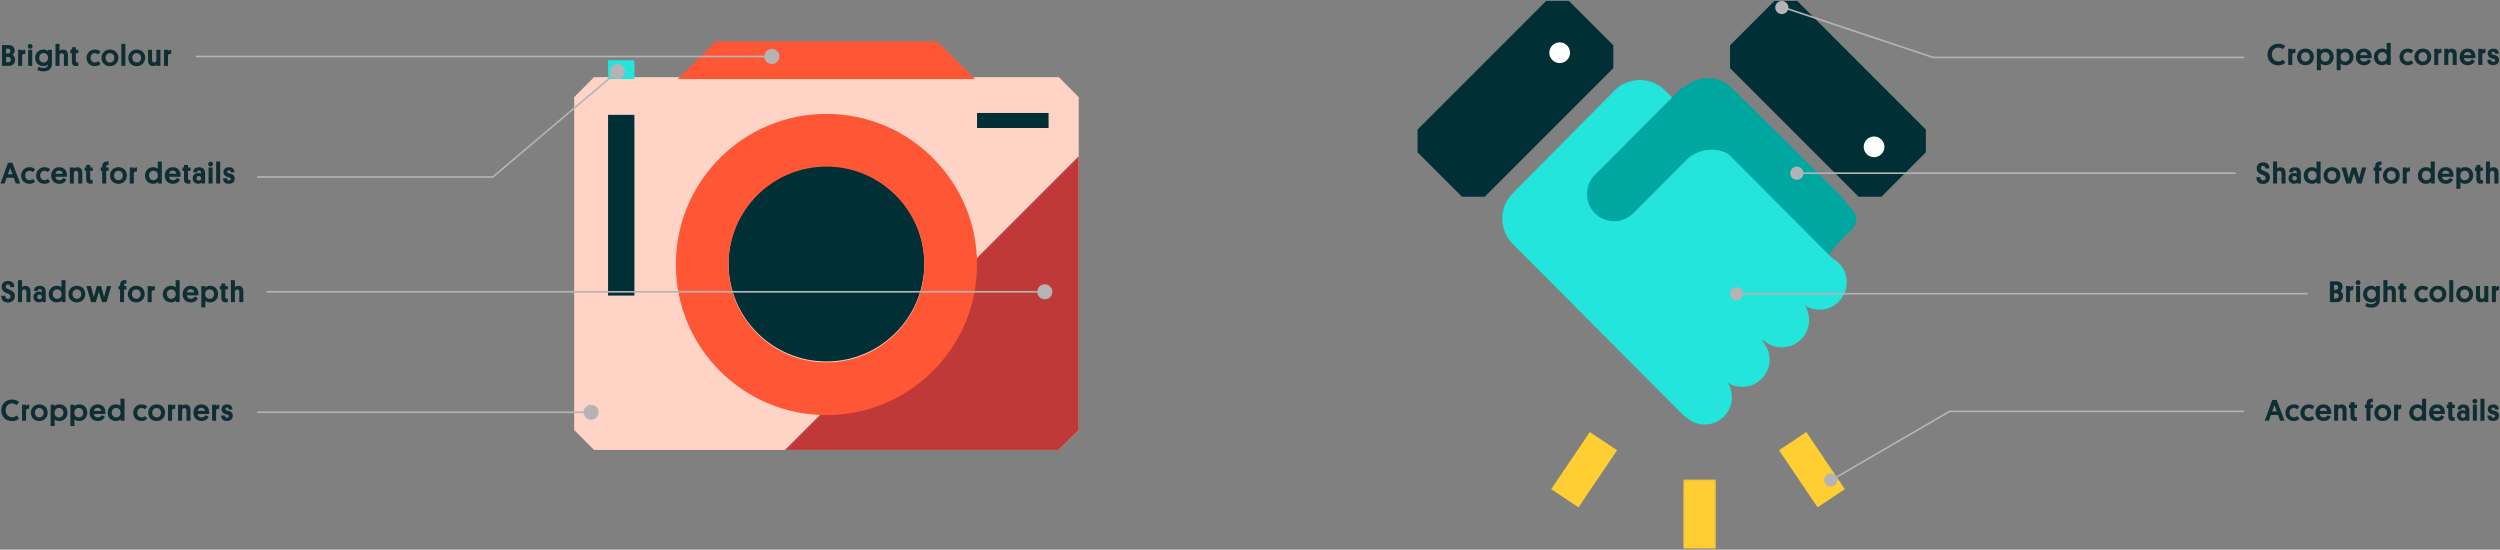 <?xml version="1.0" encoding="UTF-8"?>
<svg width="1328px" height="292px" viewBox="0 0 1328 292" version="1.1" xmlns="http://www.w3.org/2000/svg" xmlns:xlink="http://www.w3.org/1999/xlink">
    <rect x="0" y="0" width="1328" height="292" fill="#808080" stroke="none"/>
    <!-- Generator: Sketch 59.1 (86144) - https://sketch.com -->
    <title>Group 4</title>
    <desc>Created with Sketch.</desc>
    <defs>
        <polygon id="path-1" points="1.097 0.138 18.579 0.138 18.579 37 1.097 37"></polygon>
    </defs>
    <g id="ILLUSTRATION" stroke="none" stroke-width="1" fill="none" fill-rule="evenodd">
        <g transform="translate(-56, -6248)" id="approach_to_colour">
            <g transform="translate(0, 5990)">
                <g id="Group-4" transform="translate(56, 258)">
                    <g id="asset_1" transform="translate(0, 22)">
                        <path d="M536.237,109.005 L509.763,109.005 C508.683,107.927 508.078,107.322 507,106.243 L507,79.767 C508.078,78.688 508.683,78.083 509.763,77.005 L536.237,77.005 C537.316,78.083 537.921,78.688 539,79.767 L539,106.243 C537.921,107.322 537.316,107.927 536.237,109.005" id="Fill-1" fill="#003035"></path>
                        <polygon id="Fill-3" fill="#FFD4C7" points="562.466 19.005 315.534 19.005 305 29.614 305 206.398 315.534 217.005 562.466 217.005 573 206.398 573 29.614"></polygon>
                        <polygon id="Fill-5" fill="#BF3939" points="573 61.005 573 206.392 562.413 217.005 417 217.005"></polygon>
                        <path d="M439.001,66.005 C410.327,66.005 387,89.332 387,118.005 C387,146.678 410.327,170.005 439.001,170.005 C467.674,170.005 491,146.678 491,118.005 C491,89.332 467.674,66.005 439.001,66.005" id="Fill-7" fill="#003035"></path>
                        <path d="M439.001,170.505 C410.327,170.505 387,147.178 387,118.505 C387,89.832 410.327,66.505 439.001,66.505 C467.674,66.505 491,89.832 491,118.505 C491,147.178 467.674,170.505 439.001,170.505 M439,38.505 C394.817,38.505 359,74.322 359,118.505 C359,162.688 394.817,198.505 439,198.505 C483.183,198.505 519,162.688 519,118.505 C519,74.322 483.183,38.505 439,38.505" id="Fill-9" fill="#FF5636"></path>
                        <polygon id="Fill-11" fill="#FF5636" points="497.778 0.005 439.814 0.005 438.187 0.005 380.223 0.005 360 20.005 438.187 20.005 439.814 20.005 518 20.005"></polygon>
                        <polygon id="Fill-13" fill="#23E5DB" points="323 20.005 337 20.005 337 10.005 323 10.005"></polygon>
                        <polygon id="Fill-15" fill="#003035" points="323 135.005 337 135.005 337 39.005 323 39.005"></polygon>
                        <polygon id="Fill-16" fill="#003035" points="519 46.005 557 46.005 557 38.005 519 38.005"></polygon>
                        <path d="M3.072,130.233 C3.072,129.609 3.488,129.129 4.256,129.129 C5.072,129.129 5.504,129.721 5.504,130.537 L7.552,130.537 C7.632,128.729 6.752,127.225 4.256,127.225 C2.176,127.225 0.864,128.537 0.864,130.345 C0.864,131.673 1.44,132.681 2.512,133.241 C3.152,133.609 3.808,133.801 4.432,134.089 C5.152,134.393 5.616,134.777 5.616,135.513 C5.616,136.345 5.04,136.793 4.256,136.793 C3.168,136.793 2.8,135.993 2.816,135.097 L0.704,135.097 C0.624,136.809 1.328,138.713 4.256,138.713 C6.4,138.713 7.904,137.385 7.904,135.273 C7.904,133.705 7.104,132.777 5.776,132.185 C5.168,131.913 4.64,131.721 4.112,131.497 C3.392,131.193 3.072,130.809 3.072,130.233 Z M14.032,138.505 L16.176,138.505 L16.176,132.857 C16.176,131.209 15.504,129.849 13.504,129.849 C12.448,129.849 11.92,130.329 11.696,130.585 L11.696,126.809 L9.552,126.809 L9.552,138.505 L11.696,138.505 L11.696,133.113 C11.696,132.297 12.112,131.753 12.88,131.753 C13.664,131.753 14.032,132.281 14.032,133.113 L14.032,138.505 Z M17.744,135.705 C17.744,137.481 19.008,138.617 20.72,138.617 C21.712,138.617 22.288,138.217 22.528,137.961 L22.528,138.505 L24.32,138.505 L24.32,133.113 C24.32,131.209 23.552,129.849 21.088,129.849 C19.072,129.849 18.096,130.921 18.048,132.537 L20.048,132.537 C20.048,132.057 20.288,131.545 21.088,131.545 C21.888,131.545 22.208,132.073 22.208,132.809 L22.208,133.241 C21.984,133.097 21.456,132.889 20.688,132.889 C18.912,132.889 17.744,134.105 17.744,135.705 Z M19.76,135.689 C19.76,135.001 20.256,134.473 20.992,134.473 C21.712,134.473 22.24,134.969 22.24,135.689 C22.24,136.409 21.712,136.921 21.008,136.921 C20.272,136.921 19.76,136.409 19.76,135.689 Z M32.8,138.505 L34.8,138.505 L34.8,126.809 L32.656,126.809 L32.656,130.633 C32.128,130.153 31.28,129.801 30.192,129.801 C27.616,129.801 25.856,131.769 25.856,134.249 C25.856,136.825 27.616,138.649 30.272,138.649 C31.36,138.649 32.288,138.201 32.8,137.657 L32.8,138.505 Z M28,134.217 C28,132.793 28.928,131.705 30.368,131.705 C31.776,131.705 32.72,132.793 32.72,134.217 C32.72,135.641 31.808,136.729 30.368,136.729 C28.976,136.729 28,135.657 28,134.217 Z M36.368,134.249 C36.368,136.777 38.16,138.649 40.832,138.649 C43.472,138.649 45.312,136.729 45.312,134.217 C45.312,131.689 43.536,129.801 40.832,129.801 C38.256,129.801 36.368,131.705 36.368,134.249 Z M38.512,134.233 C38.512,132.793 39.424,131.737 40.832,131.737 C42.208,131.737 43.168,132.809 43.168,134.233 C43.168,135.657 42.256,136.713 40.848,136.713 C39.472,136.713 38.512,135.673 38.512,134.233 Z M53.696,129.945 L51.408,129.945 L49.824,135.753 L48.288,129.945 L45.872,129.945 L48.448,138.505 L50.864,138.505 L52.512,133.017 L54.192,138.505 L56.56,138.505 L59.056,129.945 L56.816,129.945 L55.28,135.753 L53.696,129.945 Z M65.904,129.577 C65.904,129.065 66.048,128.601 66.768,128.601 L67.168,128.601 L67.168,126.809 L66.96,126.799 C66.771,126.793 66.56,126.793 66.48,126.793 C64.503,126.793 63.808,127.807 63.762,129.389 L63.76,129.945 L62.96,129.945 L62.96,131.753 L63.76,131.753 L63.76,138.505 L65.904,138.505 L65.904,131.753 L67.168,131.753 L67.168,129.945 L65.904,129.945 L65.904,129.577 Z M67.92,134.249 C67.92,136.777 69.712,138.649 72.384,138.649 C75.024,138.649 76.864,136.729 76.864,134.217 C76.864,131.689 75.088,129.801 72.384,129.801 C69.808,129.801 67.92,131.705 67.92,134.249 Z M70.064,134.233 C70.064,132.793 70.976,131.737 72.384,131.737 C73.76,131.737 74.72,132.809 74.72,134.233 C74.72,135.657 73.808,136.713 72.4,136.713 C71.024,136.713 70.064,135.673 70.064,134.233 Z M82.24,129.913 C81.36,129.913 80.88,130.201 80.576,130.633 L80.576,129.945 L78.432,129.945 L78.432,138.505 L80.576,138.505 L80.576,133.289 C80.576,132.553 80.864,132.153 81.696,132.153 L82.24,132.153 L82.24,129.913 Z M93.44,138.505 L95.44,138.505 L95.44,126.809 L93.296,126.809 L93.296,130.633 C92.768,130.153 91.92,129.801 90.832,129.801 C88.256,129.801 86.496,131.769 86.496,134.249 C86.496,136.825 88.256,138.649 90.912,138.649 C92,138.649 92.928,138.201 93.44,137.657 L93.44,138.505 Z M88.64,134.217 C88.64,132.793 89.568,131.705 91.008,131.705 C92.416,131.705 93.36,132.793 93.36,134.217 C93.36,135.641 92.448,136.729 91.008,136.729 C89.616,136.729 88.64,135.657 88.64,134.217 Z M105.376,134.921 C105.408,134.553 105.408,134.249 105.408,134.041 C105.408,131.481 103.792,129.801 101.216,129.801 C98.736,129.801 97.008,131.689 97.008,134.249 C97.008,136.969 98.8,138.649 101.392,138.649 C103.472,138.649 104.624,137.497 105.136,136.425 L103.552,135.465 C103.104,136.169 102.48,136.745 101.392,136.745 C100.176,136.745 99.376,136.057 99.264,134.921 L105.376,134.921 Z M101.2,131.609 C102.368,131.609 103.088,132.345 103.184,133.305 L99.312,133.305 C99.424,132.329 100.112,131.609 101.2,131.609 Z M109.072,137.817 C109.504,138.185 110.352,138.649 111.488,138.649 C114.208,138.649 115.872,136.681 115.872,134.201 C115.872,131.625 114.176,129.801 111.584,129.801 C110.224,129.801 109.392,130.329 108.96,130.761 L108.96,129.945 L106.928,129.945 L106.928,141.305 L109.072,141.305 L109.072,137.817 Z M109.008,134.233 C109.008,132.777 109.904,131.705 111.36,131.705 C112.784,131.705 113.728,132.777 113.728,134.233 C113.728,135.689 112.832,136.745 111.376,136.745 C109.952,136.745 109.008,135.689 109.008,134.233 Z M119.712,128.601 L117.568,128.601 L117.568,129.945 L116.768,129.945 L116.768,131.753 L117.568,131.753 L117.568,136.345 C117.568,137.769 118.24,138.585 119.856,138.585 C120.592,138.585 120.976,138.473 121.024,138.473 L121.024,136.649 L120.528,136.649 C119.92,136.649 119.712,136.377 119.712,135.737 L119.712,131.753 L121.024,131.753 L121.024,129.945 L119.712,129.945 L119.712,128.601 Z M127.12,138.505 L127.12,133.113 C127.12,132.281 126.752,131.753 125.968,131.753 C125.2,131.753 124.784,132.297 124.784,133.113 L124.784,138.505 L122.64,138.505 L122.64,126.809 L124.784,126.809 L124.784,130.585 C125.008,130.329 125.536,129.849 126.592,129.849 C128.592,129.849 129.264,131.209 129.264,132.857 L129.264,138.505 L127.12,138.505 Z" id="Shadowfordepth" fill="#0F2E33" fill-rule="nonzero"></path>
                        <path d="M8.848,198.705 C8.384,199.105 7.6,199.633 6.48,199.633 C4.4,199.633 3.008,198.065 3.008,195.969 C3.008,193.889 4.304,192.289 6.448,192.289 C7.472,192.289 8.288,192.737 8.8,193.185 L10.112,191.521 C9.232,190.737 8.016,190.225 6.432,190.225 C2.976,190.225 0.672,192.737 0.672,195.985 C0.672,199.249 2.912,201.713 6.48,201.713 C8.08,201.713 9.296,201.089 10.144,200.257 L8.848,198.705 Z M15.504,192.913 C14.624,192.913 14.144,193.201 13.84,193.633 L13.84,192.945 L11.696,192.945 L11.696,201.505 L13.84,201.505 L13.84,196.289 C13.84,195.553 14.128,195.153 14.96,195.153 L15.504,195.153 L15.504,192.913 Z M16.384,197.249 C16.384,199.777 18.176,201.649 20.848,201.649 C23.488,201.649 25.328,199.729 25.328,197.217 C25.328,194.689 23.552,192.801 20.848,192.801 C18.272,192.801 16.384,194.705 16.384,197.249 Z M18.528,197.233 C18.528,195.793 19.44,194.737 20.848,194.737 C22.224,194.737 23.184,195.809 23.184,197.233 C23.184,198.657 22.272,199.713 20.864,199.713 C19.488,199.713 18.528,198.673 18.528,197.233 Z M29.04,200.817 C29.472,201.185 30.32,201.649 31.456,201.649 C34.176,201.649 35.84,199.681 35.84,197.201 C35.84,194.625 34.144,192.801 31.552,192.801 C30.192,192.801 29.36,193.329 28.928,193.761 L28.928,192.945 L26.896,192.945 L26.896,204.305 L29.04,204.305 L29.04,200.817 Z M28.976,197.233 C28.976,195.777 29.872,194.705 31.328,194.705 C32.752,194.705 33.696,195.777 33.696,197.233 C33.696,198.689 32.8,199.745 31.344,199.745 C29.92,199.745 28.976,198.689 28.976,197.233 Z M39.552,200.817 C39.984,201.185 40.832,201.649 41.968,201.649 C44.688,201.649 46.352,199.681 46.352,197.201 C46.352,194.625 44.656,192.801 42.064,192.801 C40.704,192.801 39.872,193.329 39.44,193.761 L39.44,192.945 L37.408,192.945 L37.408,204.305 L39.552,204.305 L39.552,200.817 Z M39.488,197.233 C39.488,195.777 40.384,194.705 41.84,194.705 C43.264,194.705 44.208,195.777 44.208,197.233 C44.208,198.689 43.312,199.745 41.856,199.745 C40.432,199.745 39.488,198.689 39.488,197.233 Z M55.968,197.921 C56,197.553 56,197.249 56,197.041 C56,194.481 54.384,192.801 51.808,192.801 C49.328,192.801 47.6,194.689 47.6,197.249 C47.6,199.969 49.392,201.649 51.984,201.649 C54.064,201.649 55.216,200.497 55.728,199.425 L54.144,198.465 C53.696,199.169 53.072,199.745 51.984,199.745 C50.768,199.745 49.968,199.057 49.856,197.921 L55.968,197.921 Z M51.792,194.609 C52.96,194.609 53.68,195.345 53.776,196.305 L49.904,196.305 C50.016,195.329 50.704,194.609 51.792,194.609 Z M64.144,201.505 L66.144,201.505 L66.144,189.809 L64,189.809 L64,193.633 C63.472,193.153 62.624,192.801 61.536,192.801 C58.96,192.801 57.2,194.769 57.2,197.249 C57.2,199.825 58.96,201.649 61.616,201.649 C62.704,201.649 63.632,201.201 64.144,200.657 L64.144,201.505 Z M59.344,197.217 C59.344,195.793 60.272,194.705 61.712,194.705 C63.12,194.705 64.064,195.793 64.064,197.217 C64.064,198.641 63.152,199.729 61.712,199.729 C60.32,199.729 59.344,198.657 59.344,197.217 Z M75.216,199.713 C73.984,199.713 72.912,198.769 72.912,197.233 C72.912,195.809 73.792,194.737 75.2,194.737 C76.048,194.737 76.608,195.105 76.96,195.441 L78.192,193.953 C77.68,193.425 76.736,192.801 75.184,192.801 C72.624,192.801 70.768,194.753 70.768,197.249 C70.768,199.729 72.496,201.649 75.2,201.649 C76.672,201.649 77.68,200.993 78.192,200.449 L77.008,199.009 L76.802,199.172 C76.434,199.446 75.936,199.713 75.216,199.713 Z M78.736,197.249 C78.736,199.777 80.528,201.649 83.2,201.649 C85.84,201.649 87.68,199.729 87.68,197.217 C87.68,194.689 85.904,192.801 83.2,192.801 C80.624,192.801 78.736,194.705 78.736,197.249 Z M80.88,197.233 C80.88,195.793 81.792,194.737 83.2,194.737 C84.576,194.737 85.536,195.809 85.536,197.233 C85.536,198.657 84.624,199.713 83.216,199.713 C81.84,199.713 80.88,198.673 80.88,197.233 Z M93.056,192.913 C92.176,192.913 91.696,193.201 91.392,193.633 L91.392,192.945 L89.248,192.945 L89.248,201.505 L91.392,201.505 L91.392,196.289 C91.392,195.553 91.68,195.153 92.512,195.153 L93.056,195.153 L93.056,192.913 Z M99.056,201.505 L101.2,201.505 L101.2,195.857 C101.2,194.209 100.528,192.849 98.528,192.849 C97.472,192.849 96.928,193.329 96.72,193.585 L96.72,192.945 L94.576,192.945 L94.576,201.505 L96.72,201.505 L96.72,196.113 C96.72,195.297 97.136,194.753 97.904,194.753 C98.688,194.753 99.056,195.281 99.056,196.113 L99.056,201.505 Z M111.104,197.921 C111.136,197.553 111.136,197.249 111.136,197.041 C111.136,194.481 109.52,192.801 106.944,192.801 C104.464,192.801 102.736,194.689 102.736,197.249 C102.736,199.969 104.528,201.649 107.12,201.649 C109.2,201.649 110.352,200.497 110.864,199.425 L109.28,198.465 C108.832,199.169 108.208,199.745 107.12,199.745 C105.904,199.745 105.104,199.057 104.992,197.921 L111.104,197.921 Z M106.928,194.609 C108.096,194.609 108.816,195.345 108.912,196.305 L105.04,196.305 C105.152,195.329 105.84,194.609 106.928,194.609 Z M116.464,192.913 C115.584,192.913 115.104,193.201 114.8,193.633 L114.8,192.945 L112.656,192.945 L112.656,201.505 L114.8,201.505 L114.8,196.289 C114.8,195.553 115.088,195.153 115.92,195.153 L116.464,195.153 L116.464,192.913 Z M119.696,195.217 C119.696,195.633 119.936,195.873 120.448,196.017 C120.832,196.129 121.184,196.193 121.616,196.321 C122.992,196.737 123.664,197.409 123.664,198.961 C123.664,200.705 122.224,201.617 120.544,201.617 C118.176,201.617 117.44,200.225 117.488,198.737 L119.536,198.737 C119.536,199.345 119.744,199.889 120.576,199.889 C121.136,199.889 121.584,199.617 121.584,199.121 C121.584,198.625 121.328,198.401 120.736,198.241 L120.213,198.101 C119.962,198.033 119.718,197.962 119.44,197.857 C118.256,197.425 117.664,196.625 117.664,195.329 C117.664,193.889 118.88,192.833 120.592,192.833 C122.4,192.833 123.472,193.745 123.488,195.537 L121.52,195.537 C121.504,194.881 121.2,194.497 120.544,194.497 C120.032,194.497 119.696,194.785 119.696,195.217 Z" id="Croppedcorners" fill="#0F2E33" fill-rule="nonzero"></path>
                        <path d="M8.416,75.505 L10.768,75.505 L6.576,64.433 L4.24,64.433 L0.24,75.505 L2.432,75.505 L3.52,72.465 L7.312,72.465 L8.416,75.505 Z M5.408,67.249 L6.624,70.577 L4.208,70.577 L5.408,67.249 Z M15.68,73.713 C14.448,73.713 13.376,72.769 13.376,71.233 C13.376,69.809 14.256,68.737 15.664,68.737 C16.512,68.737 17.072,69.105 17.424,69.441 L18.656,67.953 C18.144,67.425 17.2,66.801 15.648,66.801 C13.088,66.801 11.232,68.753 11.232,71.249 C11.232,73.729 12.96,75.649 15.664,75.649 C17.136,75.649 18.144,74.993 18.656,74.449 L17.472,73.009 L17.266,73.172 C16.898,73.446 16.4,73.713 15.68,73.713 Z M23.648,73.713 C22.416,73.713 21.344,72.769 21.344,71.233 C21.344,69.809 22.224,68.737 23.632,68.737 C24.48,68.737 25.04,69.105 25.392,69.441 L26.624,67.953 C26.112,67.425 25.168,66.801 23.616,66.801 C21.056,66.801 19.2,68.753 19.2,71.249 C19.2,73.729 20.928,75.649 23.632,75.649 C25.104,75.649 26.112,74.993 26.624,74.449 L25.44,73.009 L25.234,73.172 C24.866,73.446 24.368,73.713 23.648,73.713 Z M35.536,71.921 C35.568,71.553 35.568,71.249 35.568,71.041 C35.568,68.481 33.952,66.801 31.376,66.801 C28.896,66.801 27.168,68.689 27.168,71.249 C27.168,73.969 28.96,75.649 31.552,75.649 C33.632,75.649 34.784,74.497 35.296,73.425 L33.712,72.465 C33.264,73.169 32.64,73.745 31.552,73.745 C30.336,73.745 29.536,73.057 29.424,71.921 L35.536,71.921 Z M31.36,68.609 C32.528,68.609 33.248,69.345 33.344,70.305 L29.472,70.305 C29.584,69.329 30.272,68.609 31.36,68.609 Z M41.568,75.505 L43.712,75.505 L43.712,69.857 C43.712,68.209 43.04,66.849 41.04,66.849 C39.984,66.849 39.44,67.329 39.232,67.585 L39.232,66.945 L37.088,66.945 L37.088,75.505 L39.232,75.505 L39.232,70.113 C39.232,69.297 39.648,68.753 40.416,68.753 C41.2,68.753 41.568,69.281 41.568,70.113 L41.568,75.505 Z M47.92,65.601 L45.776,65.601 L45.776,66.945 L44.976,66.945 L44.976,68.753 L45.776,68.753 L45.776,73.345 C45.776,74.769 46.448,75.585 48.064,75.585 C48.8,75.585 49.184,75.473 49.232,75.473 L49.232,73.649 L48.736,73.649 C48.128,73.649 47.92,73.377 47.92,72.737 L47.92,68.753 L49.232,68.753 L49.232,66.945 L47.92,66.945 L47.92,65.601 Z M56.416,66.577 C56.416,66.065 56.56,65.601 57.28,65.601 L57.68,65.601 L57.68,63.809 L57.472,63.799 C57.283,63.793 57.072,63.793 56.992,63.793 C54.944,63.793 54.272,64.881 54.272,66.561 L54.272,66.945 L53.472,66.945 L53.472,68.753 L54.272,68.753 L54.272,75.505 L56.416,75.505 L56.416,68.753 L57.68,68.753 L57.68,66.945 L56.416,66.945 L56.416,66.577 Z M58.432,71.249 C58.432,73.777 60.224,75.649 62.896,75.649 C65.536,75.649 67.376,73.729 67.376,71.217 C67.376,68.689 65.6,66.801 62.896,66.801 C60.32,66.801 58.432,68.705 58.432,71.249 Z M60.576,71.233 C60.576,69.793 61.488,68.737 62.896,68.737 C64.272,68.737 65.232,69.809 65.232,71.233 C65.232,72.657 64.32,73.713 62.912,73.713 C61.536,73.713 60.576,72.673 60.576,71.233 Z M72.752,66.913 C71.872,66.913 71.392,67.201 71.088,67.633 L71.088,66.945 L68.944,66.945 L68.944,75.505 L71.088,75.505 L71.088,70.289 C71.088,69.553 71.376,69.153 72.208,69.153 L72.752,69.153 L72.752,66.913 Z M83.952,75.505 L85.952,75.505 L85.952,63.809 L83.808,63.809 L83.808,67.633 C83.28,67.153 82.432,66.801 81.344,66.801 C78.768,66.801 77.008,68.769 77.008,71.249 C77.008,73.825 78.768,75.649 81.424,75.649 C82.512,75.649 83.44,75.201 83.952,74.657 L83.952,75.505 Z M79.152,71.217 C79.152,69.793 80.08,68.705 81.52,68.705 C82.928,68.705 83.872,69.793 83.872,71.217 C83.872,72.641 82.96,73.729 81.52,73.729 C80.128,73.729 79.152,72.657 79.152,71.217 Z M95.888,71.921 C95.92,71.553 95.92,71.249 95.92,71.041 C95.92,68.481 94.304,66.801 91.728,66.801 C89.248,66.801 87.52,68.689 87.52,71.249 C87.52,73.969 89.312,75.649 91.904,75.649 C93.984,75.649 95.136,74.497 95.648,73.425 L94.064,72.465 C93.616,73.169 92.992,73.745 91.904,73.745 C90.688,73.745 89.888,73.057 89.776,71.921 L95.888,71.921 Z M91.712,68.609 C92.88,68.609 93.6,69.345 93.696,70.305 L89.824,70.305 C89.936,69.329 90.624,68.609 91.712,68.609 Z M99.872,65.601 L97.728,65.601 L97.728,66.945 L96.928,66.945 L96.928,68.753 L97.728,68.753 L97.728,73.345 C97.728,74.769 98.4,75.585 100.016,75.585 C100.752,75.585 101.136,75.473 101.184,75.473 L101.184,73.649 L100.688,73.649 C100.08,73.649 99.872,73.377 99.872,72.737 L99.872,68.753 L101.184,68.753 L101.184,66.945 L99.872,66.945 L99.872,65.601 Z M102.352,72.705 C102.352,74.481 103.616,75.617 105.328,75.617 C106.32,75.617 106.896,75.217 107.136,74.961 L107.136,75.505 L108.928,75.505 L108.928,70.113 C108.928,68.209 108.16,66.849 105.696,66.849 C103.68,66.849 102.704,67.921 102.656,69.537 L104.656,69.537 C104.656,69.057 104.896,68.545 105.696,68.545 C106.496,68.545 106.816,69.073 106.816,69.809 L106.816,70.241 C106.592,70.097 106.064,69.889 105.296,69.889 C103.52,69.889 102.352,71.105 102.352,72.705 Z M104.368,72.689 C104.368,72.001 104.864,71.473 105.6,71.473 C106.32,71.473 106.848,71.969 106.848,72.689 C106.848,73.409 106.32,73.921 105.616,73.921 C104.88,73.921 104.368,73.409 104.368,72.689 Z M111.856,66.401 C112.576,66.401 113.136,65.841 113.136,65.137 C113.136,64.417 112.576,63.841 111.856,63.841 C111.152,63.841 110.576,64.417 110.576,65.137 C110.576,65.841 111.152,66.401 111.856,66.401 Z M112.928,66.945 L110.784,66.945 L110.784,75.505 L112.928,75.505 L112.928,66.945 Z M116.96,63.809 L114.816,63.809 L114.816,75.505 L116.96,75.505 L116.96,63.809 Z M120.72,69.217 C120.72,69.633 120.96,69.873 121.472,70.017 C121.856,70.129 122.208,70.193 122.64,70.321 C124.016,70.737 124.688,71.409 124.688,72.961 C124.688,74.705 123.248,75.617 121.568,75.617 C119.2,75.617 118.464,74.225 118.512,72.737 L120.56,72.737 C120.56,73.345 120.768,73.889 121.6,73.889 C122.16,73.889 122.608,73.617 122.608,73.121 C122.608,72.625 122.352,72.401 121.76,72.241 L121.237,72.101 C120.986,72.033 120.742,71.962 120.464,71.857 C119.28,71.425 118.688,70.625 118.688,69.329 C118.688,67.889 119.904,66.833 121.616,66.833 C123.424,66.833 124.496,67.745 124.512,69.537 L122.544,69.537 C122.528,68.881 122.224,68.497 121.568,68.497 C121.056,68.497 120.72,68.785 120.72,69.217 Z" id="Accentfordetails" fill="#0F2E33" fill-rule="nonzero"></path>
                        <path d="M8.032,9.752 C8.032,8.424 7.536,7.608 6.608,7.16 C7.312,6.776 7.776,5.896 7.776,4.92 C7.776,3.032 6.64,1.928 4.464,1.928 L1.056,1.928 L1.056,13 L4.688,13 C6.688,13 8.032,11.784 8.032,9.752 Z M4.272,3.848 C5.072,3.848 5.504,4.296 5.504,5.112 C5.504,5.928 5.056,6.392 4.272,6.392 L3.248,6.392 L3.248,3.848 L4.272,3.848 Z M4.368,8.28 C5.248,8.28 5.744,8.792 5.744,9.656 C5.744,10.488 5.248,11.064 4.368,11.064 L3.248,11.064 L3.248,8.28 L4.368,8.28 Z M13.44,4.408 C12.56,4.408 12.08,4.696 11.776,5.128 L11.776,4.44 L9.632,4.44 L9.632,13 L11.776,13 L11.776,7.784 C11.776,7.048 12.064,6.648 12.896,6.648 L13.44,6.648 L13.44,4.408 Z M16.032,3.896 C16.752,3.896 17.312,3.336 17.312,2.632 C17.312,1.912 16.752,1.336 16.032,1.336 C15.328,1.336 14.752,1.912 14.752,2.632 C14.752,3.336 15.328,3.896 16.032,3.896 Z M17.104,4.44 L14.96,4.44 L14.96,13 L17.104,13 L17.104,4.44 Z M25.584,5.24 C25.04,4.664 24.128,4.296 23.024,4.296 C20.464,4.296 18.672,6.264 18.672,8.744 C18.672,11.352 20.464,13.144 23.104,13.144 C24.32,13.144 25.104,12.616 25.472,12.184 L25.472,12.296 C25.456,13.544 24.384,14.088 23.04,14.088 C21.968,14.088 21.04,13.752 20.528,13.464 L19.84,15.16 C20.544,15.56 21.68,15.928 23.024,15.928 C25.68,15.928 27.6,14.776 27.6,11.56 L27.6,4.44 L25.584,4.44 L25.584,5.24 Z M20.816,8.728 C20.816,7.288 21.744,6.2 23.184,6.2 C24.592,6.2 25.536,7.288 25.536,8.728 C25.536,10.152 24.624,11.24 23.184,11.24 C21.792,11.24 20.816,10.168 20.816,8.728 Z M33.952,13 L36.096,13 L36.096,7.352 C36.096,5.704 35.424,4.344 33.424,4.344 C32.368,4.344 31.84,4.824 31.616,5.08 L31.616,1.304 L29.472,1.304 L29.472,13 L31.616,13 L31.616,7.608 C31.616,6.792 32.032,6.248 32.8,6.248 C33.584,6.248 33.952,6.776 33.952,7.608 L33.952,13 Z M40.304,3.096 L38.16,3.096 L38.16,4.44 L37.36,4.44 L37.36,6.248 L38.16,6.248 L38.16,10.84 C38.16,12.264 38.832,13.08 40.448,13.08 C41.184,13.08 41.568,12.968 41.616,12.968 L41.616,11.144 L41.12,11.144 C40.512,11.144 40.304,10.872 40.304,10.232 L40.304,6.248 L41.616,6.248 L41.616,4.44 L40.304,4.44 L40.304,3.096 Z M50.416,11.208 C49.184,11.208 48.112,10.264 48.112,8.728 C48.112,7.304 48.992,6.232 50.4,6.232 C51.248,6.232 51.808,6.6 52.16,6.936 L53.392,5.448 C52.88,4.92 51.936,4.296 50.384,4.296 C47.824,4.296 45.968,6.248 45.968,8.744 C45.968,11.224 47.696,13.144 50.4,13.144 C51.872,13.144 52.88,12.488 53.392,11.944 L52.208,10.504 C51.824,10.824 51.28,11.208 50.416,11.208 Z M53.936,8.744 C53.936,11.272 55.728,13.144 58.4,13.144 C61.04,13.144 62.88,11.224 62.88,8.712 C62.88,6.184 61.104,4.296 58.4,4.296 C55.824,4.296 53.936,6.2 53.936,8.744 Z M56.08,8.728 C56.08,7.288 56.992,6.232 58.4,6.232 C59.776,6.232 60.736,7.304 60.736,8.728 C60.736,10.152 59.824,11.208 58.416,11.208 C57.04,11.208 56.08,10.168 56.08,8.728 Z M66.592,1.304 L64.448,1.304 L64.448,13 L66.592,13 L66.592,1.304 Z M68.16,8.744 C68.16,11.272 69.952,13.144 72.624,13.144 C75.264,13.144 77.104,11.224 77.104,8.712 C77.104,6.184 75.328,4.296 72.624,4.296 C70.048,4.296 68.16,6.2 68.16,8.744 Z M70.304,8.728 C70.304,7.288 71.216,6.232 72.624,6.232 C74,6.232 74.96,7.304 74.96,8.728 C74.96,10.152 74.048,11.208 72.64,11.208 C71.264,11.208 70.304,10.168 70.304,8.728 Z M80.784,4.44 L78.64,4.44 L78.64,10.072 C78.64,11.816 79.392,13.096 81.296,13.096 C82.304,13.096 82.864,12.648 83.088,12.36 L83.088,13 L85.216,13 L85.216,4.44 L83.072,4.44 L83.072,9.8 C83.072,10.616 82.656,11.176 81.888,11.176 C81.12,11.176 80.784,10.648 80.784,9.816 L80.784,4.44 Z M90.912,4.408 L90.912,6.648 L90.368,6.648 C89.536,6.648 89.248,7.048 89.248,7.784 L89.248,13 L87.104,13 L87.104,4.44 L89.248,4.44 L89.248,5.128 C89.552,4.696 90.032,4.408 90.912,4.408 Z" id="Brightcolour" fill="#0F2E33" fill-rule="nonzero"></path>
                        <line x1="104" y1="8.005" x2="410" y2="8.005" id="Stroke-49" stroke="#B4B4B4" stroke-width="0.883"></line>
                        <path d="M410,12.005 C412.209,12.005 414,10.214 414,8.005 C414,5.796 412.209,4.005 410,4.005 C407.791,4.005 406,5.796 406,8.005 C406,10.214 407.791,12.005 410,12.005" id="Fill-51" fill="#B4B4B4"></path>
                        <polyline id="Stroke-53" stroke="#B4B4B4" stroke-width="0.883" points="136.631 72.005 261.806 72.005 328 16.005"></polyline>
                        <path d="M330.586,19.057 C332.271,17.629 332.48,15.104 331.052,13.419 C329.624,11.734 327.099,11.525 325.414,12.954 C323.729,14.382 323.52,16.905 324.947,18.592 C326.376,20.276 328.901,20.485 330.586,19.057" id="Fill-55" fill="#B4B4B4"></path>
                        <line x1="141.559" y1="133.005" x2="555" y2="133.005" id="Stroke-57" stroke="#B4B4B4" stroke-width="0.883"></line>
                        <path d="M555,137.005 C557.209,137.005 559,135.214 559,133.005 C559,130.796 557.209,129.005 555,129.005 C552.791,129.005 551,130.796 551,133.005 C551,135.214 552.791,137.005 555,137.005" id="Fill-59" fill="#B4B4B4"></path>
                        <line x1="136.631" y1="197.005" x2="315" y2="197.005" id="Stroke-61" stroke="#B4B4B4" stroke-width="0.883"></line>
                        <path d="M314,201.005 C316.209,201.005 318,199.215 318,197.006 C318,194.797 316.209,193.005 314,193.005 C311.791,193.005 310,194.797 310,197.006 C310,199.215 311.791,201.005 314,201.005" id="Fill-63" fill="#B4B4B4"></path>
                    </g>
                    <g id="asset_2" transform="translate(753, 0)">
                        <path d="M491.615,157.252 C491.615,155.924 491.119,155.108 490.191,154.66 C490.895,154.276 491.359,153.396 491.359,152.42 C491.359,150.532 490.223,149.428 488.047,149.428 L484.639,149.428 L484.639,160.5 L488.271,160.5 C490.271,160.5 491.615,159.284 491.615,157.252 Z M487.855,151.348 C488.655,151.348 489.087,151.796 489.087,152.612 C489.087,153.428 488.639,153.892 487.855,153.892 L486.831,153.892 L486.831,151.348 L487.855,151.348 Z M487.951,155.78 C488.831,155.78 489.327,156.292 489.327,157.156 C489.327,157.988 488.831,158.564 487.951,158.564 L486.831,158.564 L486.831,155.78 L487.951,155.78 Z M497.023,151.908 C496.143,151.908 495.663,152.196 495.359,152.628 L495.359,151.94 L493.215,151.94 L493.215,160.5 L495.359,160.5 L495.359,155.284 C495.359,154.548 495.647,154.148 496.479,154.148 L497.023,154.148 L497.023,151.908 Z M499.615,151.396 C500.335,151.396 500.895,150.836 500.895,150.132 C500.895,149.412 500.335,148.836 499.615,148.836 C498.911,148.836 498.335,149.412 498.335,150.132 C498.335,150.836 498.911,151.396 499.615,151.396 Z M500.687,151.94 L498.543,151.94 L498.543,160.5 L500.687,160.5 L500.687,151.94 Z M509.167,152.74 C508.623,152.164 507.711,151.796 506.607,151.796 C504.047,151.796 502.255,153.764 502.255,156.244 C502.255,158.852 504.047,160.644 506.687,160.644 C507.903,160.644 508.687,160.116 509.055,159.684 L509.055,159.796 C509.039,161.044 507.967,161.588 506.623,161.588 C505.551,161.588 504.623,161.252 504.111,160.964 L503.423,162.66 C504.127,163.06 505.263,163.428 506.607,163.428 C509.263,163.428 511.183,162.276 511.183,159.06 L511.183,151.94 L509.167,151.94 L509.167,152.74 Z M504.399,156.228 C504.399,154.788 505.327,153.7 506.767,153.7 C508.175,153.7 509.119,154.788 509.119,156.228 C509.119,157.652 508.207,158.74 506.767,158.74 C505.375,158.74 504.399,157.668 504.399,156.228 Z M517.535,160.5 L519.679,160.5 L519.679,154.852 C519.679,153.204 519.007,151.844 517.007,151.844 C515.951,151.844 515.423,152.324 515.199,152.58 L515.199,148.804 L513.055,148.804 L513.055,160.5 L515.199,160.5 L515.199,155.108 C515.199,154.292 515.615,153.748 516.383,153.748 C517.167,153.748 517.535,154.276 517.535,155.108 L517.535,160.5 Z M523.887,150.596 L521.743,150.596 L521.743,151.94 L520.943,151.94 L520.943,153.748 L521.743,153.748 L521.743,158.34 C521.743,159.764 522.415,160.58 524.031,160.58 C524.767,160.58 525.151,160.468 525.199,160.468 L525.199,158.644 L524.703,158.644 C524.095,158.644 523.887,158.372 523.887,157.732 L523.887,153.748 L525.199,153.748 L525.199,151.94 L523.887,151.94 L523.887,150.596 Z M533.999,158.708 C532.767,158.708 531.695,157.764 531.695,156.228 C531.695,154.804 532.575,153.732 533.983,153.732 C534.831,153.732 535.391,154.1 535.743,154.436 L536.975,152.948 C536.463,152.42 535.519,151.796 533.967,151.796 C531.407,151.796 529.551,153.748 529.551,156.244 C529.551,158.724 531.279,160.644 533.983,160.644 C535.455,160.644 536.463,159.988 536.975,159.444 L535.791,158.004 C535.407,158.324 534.863,158.708 533.999,158.708 Z M537.519,156.244 C537.519,158.772 539.311,160.644 541.983,160.644 C544.623,160.644 546.463,158.724 546.463,156.212 C546.463,153.684 544.687,151.796 541.983,151.796 C539.407,151.796 537.519,153.7 537.519,156.244 Z M539.663,156.228 C539.663,154.788 540.575,153.732 541.983,153.732 C543.359,153.732 544.319,154.804 544.319,156.228 C544.319,157.652 543.407,158.708 541.999,158.708 C540.623,158.708 539.663,157.668 539.663,156.228 Z M550.175,148.804 L548.031,148.804 L548.031,160.5 L550.175,160.5 L550.175,148.804 Z M551.743,156.244 C551.743,158.772 553.535,160.644 556.207,160.644 C558.847,160.644 560.687,158.724 560.687,156.212 C560.687,153.684 558.911,151.796 556.207,151.796 C553.631,151.796 551.743,153.7 551.743,156.244 Z M553.887,156.228 C553.887,154.788 554.799,153.732 556.207,153.732 C557.583,153.732 558.543,154.804 558.543,156.228 C558.543,157.652 557.631,158.708 556.223,158.708 C554.847,158.708 553.887,157.668 553.887,156.228 Z M564.367,151.94 L562.223,151.94 L562.223,157.572 C562.223,159.316 562.975,160.596 564.879,160.596 C565.887,160.596 566.447,160.148 566.671,159.86 L566.671,160.5 L568.799,160.5 L568.799,151.94 L566.655,151.94 L566.655,157.3 C566.655,158.116 566.239,158.676 565.471,158.676 C564.703,158.676 564.367,158.148 564.367,157.316 L564.367,151.94 Z M574.495,151.908 L574.495,154.148 L573.951,154.148 C573.119,154.148 572.831,154.548 572.831,155.284 L572.831,160.5 L570.687,160.5 L570.687,151.94 L572.831,151.94 L572.831,152.628 C573.135,152.196 573.615,151.908 574.495,151.908 Z" id="Brightcolour" fill="#0F2E33" fill-rule="nonzero"></path>
                        <path d="M458.207,223.5 L460.559,223.5 L456.367,212.428 L454.031,212.428 L450.031,223.5 L452.223,223.5 L453.311,220.46 L457.103,220.46 L458.207,223.5 Z M455.199,215.244 L456.415,218.572 L453.999,218.572 L455.199,215.244 Z M465.471,221.708 C464.239,221.708 463.167,220.764 463.167,219.228 C463.167,217.804 464.047,216.732 465.455,216.732 C466.303,216.732 466.863,217.1 467.215,217.436 L468.447,215.948 C467.935,215.42 466.991,214.796 465.439,214.796 C462.879,214.796 461.023,216.748 461.023,219.244 C461.023,221.724 462.751,223.644 465.455,223.644 C466.927,223.644 467.935,222.988 468.447,222.444 L467.263,221.004 C466.879,221.324 466.335,221.708 465.471,221.708 Z M473.439,221.708 C472.207,221.708 471.135,220.764 471.135,219.228 C471.135,217.804 472.015,216.732 473.423,216.732 C474.271,216.732 474.831,217.1 475.183,217.436 L476.415,215.948 C475.903,215.42 474.959,214.796 473.407,214.796 C470.847,214.796 468.991,216.748 468.991,219.244 C468.991,221.724 470.719,223.644 473.423,223.644 C474.895,223.644 475.903,222.988 476.415,222.444 L475.231,221.004 C474.847,221.324 474.303,221.708 473.439,221.708 Z M485.327,219.916 C485.359,219.548 485.359,219.244 485.359,219.036 C485.359,216.476 483.743,214.796 481.167,214.796 C478.687,214.796 476.959,216.684 476.959,219.244 C476.959,221.964 478.751,223.644 481.343,223.644 C483.423,223.644 484.575,222.492 485.087,221.42 L483.503,220.46 C483.055,221.164 482.431,221.74 481.343,221.74 C480.127,221.74 479.327,221.052 479.215,219.916 L485.327,219.916 Z M481.151,216.604 C482.319,216.604 483.039,217.34 483.135,218.3 L479.263,218.3 C479.375,217.324 480.063,216.604 481.151,216.604 Z M491.359,223.5 L493.503,223.5 L493.503,217.852 C493.503,216.204 492.831,214.844 490.831,214.844 C489.775,214.844 489.231,215.324 489.023,215.58 L489.023,214.94 L486.879,214.94 L486.879,223.5 L489.023,223.5 L489.023,218.108 C489.023,217.292 489.439,216.748 490.207,216.748 C490.991,216.748 491.359,217.276 491.359,218.108 L491.359,223.5 Z M497.711,213.596 L495.567,213.596 L495.567,214.94 L494.767,214.94 L494.767,216.748 L495.567,216.748 L495.567,221.34 C495.567,222.764 496.239,223.58 497.855,223.58 C498.591,223.58 498.975,223.468 499.023,223.468 L499.023,221.644 L498.527,221.644 C497.919,221.644 497.711,221.372 497.711,220.732 L497.711,216.748 L499.023,216.748 L499.023,214.94 L497.711,214.94 L497.711,213.596 Z M506.207,214.572 C506.207,214.06 506.351,213.596 507.071,213.596 L507.471,213.596 L507.471,211.804 L507.263,211.793 C507.073,211.788 506.863,211.788 506.783,211.788 C504.735,211.788 504.063,212.876 504.063,214.556 L504.063,214.94 L503.263,214.94 L503.263,216.748 L504.063,216.748 L504.063,223.5 L506.207,223.5 L506.207,216.748 L507.471,216.748 L507.471,214.94 L506.207,214.94 L506.207,214.572 Z M508.223,219.244 C508.223,221.772 510.015,223.644 512.687,223.644 C515.327,223.644 517.167,221.724 517.167,219.212 C517.167,216.684 515.391,214.796 512.687,214.796 C510.111,214.796 508.223,216.7 508.223,219.244 Z M510.367,219.228 C510.367,217.788 511.279,216.732 512.687,216.732 C514.063,216.732 515.023,217.804 515.023,219.228 C515.023,220.652 514.111,221.708 512.703,221.708 C511.327,221.708 510.367,220.668 510.367,219.228 Z M522.543,214.908 C521.663,214.908 521.183,215.196 520.879,215.628 L520.879,214.94 L518.735,214.94 L518.735,223.5 L520.879,223.5 L520.879,218.284 C520.879,217.548 521.167,217.148 521.999,217.148 L522.543,217.148 L522.543,214.908 Z M533.743,223.5 L535.743,223.5 L535.743,211.804 L533.599,211.804 L533.599,215.628 C533.071,215.148 532.223,214.796 531.135,214.796 C528.559,214.796 526.799,216.764 526.799,219.244 C526.799,221.82 528.559,223.644 531.215,223.644 C532.303,223.644 533.231,223.196 533.743,222.652 L533.743,223.5 Z M528.943,219.212 C528.943,217.788 529.871,216.7 531.311,216.7 C532.719,216.7 533.663,217.788 533.663,219.212 C533.663,220.636 532.751,221.724 531.311,221.724 C529.919,221.724 528.943,220.652 528.943,219.212 Z M545.679,219.916 C545.711,219.548 545.711,219.244 545.711,219.036 C545.711,216.476 544.095,214.796 541.519,214.796 C539.039,214.796 537.311,216.684 537.311,219.244 C537.311,221.964 539.103,223.644 541.695,223.644 C543.775,223.644 544.927,222.492 545.439,221.42 L543.855,220.46 C543.407,221.164 542.783,221.74 541.695,221.74 C540.479,221.74 539.679,221.052 539.567,219.916 L545.679,219.916 Z M541.503,216.604 C542.671,216.604 543.391,217.34 543.487,218.3 L539.615,218.3 C539.727,217.324 540.415,216.604 541.503,216.604 Z M549.663,213.596 L547.519,213.596 L547.519,214.94 L546.719,214.94 L546.719,216.748 L547.519,216.748 L547.519,221.34 C547.519,222.764 548.191,223.58 549.807,223.58 C550.543,223.58 550.927,223.468 550.975,223.468 L550.975,221.644 L550.479,221.644 C549.871,221.644 549.663,221.372 549.663,220.732 L549.663,216.748 L550.975,216.748 L550.975,214.94 L549.663,214.94 L549.663,213.596 Z M552.143,220.7 C552.143,222.476 553.407,223.612 555.119,223.612 C556.111,223.612 556.687,223.212 556.927,222.956 L556.927,223.5 L558.719,223.5 L558.719,218.108 C558.719,216.204 557.951,214.844 555.487,214.844 C553.471,214.844 552.495,215.916 552.447,217.532 L554.447,217.532 C554.447,217.052 554.687,216.54 555.487,216.54 C556.287,216.54 556.607,217.068 556.607,217.804 L556.607,218.236 C556.383,218.092 555.855,217.884 555.087,217.884 C553.311,217.884 552.143,219.1 552.143,220.7 Z M554.159,220.684 C554.159,219.996 554.655,219.468 555.391,219.468 C556.111,219.468 556.639,219.964 556.639,220.684 C556.639,221.404 556.111,221.916 555.407,221.916 C554.671,221.916 554.159,221.404 554.159,220.684 Z M561.647,214.396 C562.367,214.396 562.927,213.836 562.927,213.132 C562.927,212.412 562.367,211.836 561.647,211.836 C560.943,211.836 560.367,212.412 560.367,213.132 C560.367,213.836 560.943,214.396 561.647,214.396 Z M562.719,214.94 L560.575,214.94 L560.575,223.5 L562.719,223.5 L562.719,214.94 Z M566.751,211.804 L564.607,211.804 L564.607,223.5 L566.751,223.5 L566.751,211.804 Z M570.511,217.212 C570.511,217.628 570.751,217.868 571.263,218.012 C571.647,218.124 571.999,218.188 572.431,218.316 C573.807,218.732 574.479,219.404 574.479,220.956 C574.479,222.7 573.039,223.612 571.359,223.612 C568.991,223.612 568.255,222.22 568.303,220.732 L570.351,220.732 C570.351,221.34 570.559,221.884 571.391,221.884 C571.951,221.884 572.399,221.612 572.399,221.116 C572.399,220.62 572.143,220.396 571.551,220.236 L571.028,220.096 C570.777,220.028 570.533,219.957 570.255,219.852 C569.071,219.42 568.479,218.62 568.479,217.324 C568.479,215.884 569.695,214.828 571.407,214.828 C573.215,214.828 574.287,215.74 574.303,217.532 L572.335,217.532 C572.319,216.876 572.015,216.492 571.359,216.492 C570.847,216.492 570.511,216.78 570.511,217.212 Z" id="Accentfordetails" fill="#0F2E33" fill-rule="nonzero"></path>
                        <path d="M447.967,89.228 C447.967,88.604 448.383,88.124 449.151,88.124 C449.967,88.124 450.399,88.716 450.399,89.532 L452.447,89.532 C452.527,87.724 451.647,86.22 449.151,86.22 C447.071,86.22 445.759,87.532 445.759,89.34 C445.759,90.668 446.335,91.676 447.407,92.236 C447.919,92.53 448.441,92.712 448.949,92.92 L449.327,93.084 C450.047,93.388 450.511,93.772 450.511,94.508 C450.511,95.34 449.935,95.788 449.151,95.788 C448.063,95.788 447.695,94.988 447.711,94.092 L445.599,94.092 C445.519,95.804 446.223,97.708 449.151,97.708 C451.295,97.708 452.799,96.38 452.799,94.268 C452.799,92.7 451.999,91.772 450.671,91.18 C450.063,90.908 449.535,90.716 449.007,90.492 C448.287,90.188 447.967,89.804 447.967,89.228 Z M458.927,97.5 L461.071,97.5 L461.071,91.852 C461.071,90.204 460.399,88.844 458.399,88.844 C457.343,88.844 456.815,89.324 456.591,89.58 L456.591,85.804 L454.447,85.804 L454.447,97.5 L456.591,97.5 L456.591,92.108 C456.591,91.292 457.007,90.748 457.775,90.748 C458.559,90.748 458.927,91.276 458.927,92.108 L458.927,97.5 Z M462.639,94.7 C462.639,96.476 463.903,97.612 465.615,97.612 C466.607,97.612 467.183,97.212 467.423,96.956 L467.423,97.5 L469.215,97.5 L469.215,92.108 C469.215,90.204 468.447,88.844 465.983,88.844 C463.967,88.844 462.991,89.916 462.943,91.532 L464.943,91.532 C464.943,91.052 465.183,90.54 465.983,90.54 C466.783,90.54 467.103,91.068 467.103,91.804 L467.103,92.236 C466.879,92.092 466.351,91.884 465.583,91.884 C463.807,91.884 462.639,93.1 462.639,94.7 Z M464.655,94.684 C464.655,93.996 465.151,93.468 465.887,93.468 C466.607,93.468 467.135,93.964 467.135,94.684 C467.135,95.404 466.607,95.916 465.903,95.916 C465.167,95.916 464.655,95.404 464.655,94.684 Z M477.695,97.5 L479.695,97.5 L479.695,85.804 L477.551,85.804 L477.551,89.628 C477.023,89.148 476.175,88.796 475.087,88.796 C472.511,88.796 470.751,90.764 470.751,93.244 C470.751,95.82 472.511,97.644 475.167,97.644 C476.255,97.644 477.183,97.196 477.695,96.652 L477.695,97.5 Z M472.895,93.212 C472.895,91.788 473.823,90.7 475.263,90.7 C476.671,90.7 477.615,91.788 477.615,93.212 C477.615,94.636 476.703,95.724 475.263,95.724 C473.871,95.724 472.895,94.652 472.895,93.212 Z M481.263,93.244 C481.263,95.772 483.055,97.644 485.727,97.644 C488.367,97.644 490.207,95.724 490.207,93.212 C490.207,90.684 488.431,88.796 485.727,88.796 C483.151,88.796 481.263,90.7 481.263,93.244 Z M483.407,93.228 C483.407,91.788 484.319,90.732 485.727,90.732 C487.103,90.732 488.063,91.804 488.063,93.228 C488.063,94.652 487.151,95.708 485.743,95.708 C484.367,95.708 483.407,94.668 483.407,93.228 Z M498.591,88.94 L496.303,88.94 L494.719,94.748 L493.183,88.94 L490.767,88.94 L493.343,97.5 L495.759,97.5 L497.407,92.012 L499.087,97.5 L501.455,97.5 L503.951,88.94 L501.711,88.94 L500.175,94.748 L498.591,88.94 Z M510.799,88.572 C510.799,88.06 510.943,87.596 511.663,87.596 L512.063,87.596 L512.063,85.804 L511.855,85.793 C511.665,85.788 511.455,85.788 511.375,85.788 C509.327,85.788 508.655,86.876 508.655,88.556 L508.655,88.94 L507.855,88.94 L507.855,90.748 L508.655,90.748 L508.655,97.5 L510.799,97.5 L510.799,90.748 L512.063,90.748 L512.063,88.94 L510.799,88.94 L510.799,88.572 Z M512.815,93.244 C512.815,95.772 514.607,97.644 517.279,97.644 C519.919,97.644 521.759,95.724 521.759,93.212 C521.759,90.684 519.983,88.796 517.279,88.796 C514.703,88.796 512.815,90.7 512.815,93.244 Z M514.959,93.228 C514.959,91.788 515.871,90.732 517.279,90.732 C518.655,90.732 519.615,91.804 519.615,93.228 C519.615,94.652 518.703,95.708 517.295,95.708 C515.919,95.708 514.959,94.668 514.959,93.228 Z M527.135,88.908 C526.255,88.908 525.775,89.196 525.471,89.628 L525.471,88.94 L523.327,88.94 L523.327,97.5 L525.471,97.5 L525.471,92.284 C525.471,91.548 525.759,91.148 526.591,91.148 L527.135,91.148 L527.135,88.908 Z M538.335,97.5 L540.335,97.5 L540.335,85.804 L538.191,85.804 L538.191,89.628 C537.663,89.148 536.815,88.796 535.727,88.796 C533.151,88.796 531.391,90.764 531.391,93.244 C531.391,95.82 533.151,97.644 535.807,97.644 C536.895,97.644 537.823,97.196 538.335,96.652 L538.335,97.5 Z M533.535,93.212 C533.535,91.788 534.463,90.7 535.903,90.7 C537.311,90.7 538.255,91.788 538.255,93.212 C538.255,94.636 537.343,95.724 535.903,95.724 C534.511,95.724 533.535,94.652 533.535,93.212 Z M550.271,93.916 C550.303,93.548 550.303,93.244 550.303,93.036 C550.303,90.476 548.687,88.796 546.111,88.796 C543.631,88.796 541.903,90.684 541.903,93.244 C541.903,95.964 543.695,97.644 546.287,97.644 C548.367,97.644 549.519,96.492 550.031,95.42 L548.447,94.46 C547.999,95.164 547.375,95.74 546.287,95.74 C545.071,95.74 544.271,95.052 544.159,93.916 L550.271,93.916 Z M546.095,90.604 C547.263,90.604 547.983,91.34 548.079,92.3 L544.207,92.3 C544.319,91.324 545.007,90.604 546.095,90.604 Z M553.967,96.812 C554.399,97.18 555.247,97.644 556.383,97.644 C559.103,97.644 560.767,95.676 560.767,93.196 C560.767,90.62 559.071,88.796 556.479,88.796 C555.119,88.796 554.287,89.324 553.855,89.756 L553.855,88.94 L551.823,88.94 L551.823,100.3 L553.967,100.3 L553.967,96.812 Z M553.903,93.228 C553.903,91.772 554.799,90.7 556.255,90.7 C557.679,90.7 558.623,91.772 558.623,93.228 C558.623,94.684 557.727,95.74 556.271,95.74 C554.847,95.74 553.903,94.684 553.903,93.228 Z M564.607,87.596 L562.463,87.596 L562.463,88.94 L561.663,88.94 L561.663,90.748 L562.463,90.748 L562.463,95.34 C562.463,96.764 563.135,97.58 564.751,97.58 C565.487,97.58 565.871,97.468 565.919,97.468 L565.919,95.644 L565.423,95.644 C564.815,95.644 564.607,95.372 564.607,94.732 L564.607,90.748 L565.919,90.748 L565.919,88.94 L564.607,88.94 L564.607,87.596 Z M572.015,97.5 L572.015,92.108 C572.015,91.276 571.647,90.748 570.863,90.748 C570.095,90.748 569.679,91.292 569.679,92.108 L569.679,97.5 L567.535,97.5 L567.535,85.804 L569.679,85.804 L569.679,89.58 C569.903,89.324 570.431,88.844 571.487,88.844 C573.487,88.844 574.159,90.204 574.159,91.852 L574.159,97.5 L572.015,97.5 Z" id="Shadowfordepth" fill="#0F2E33" fill-rule="nonzero"></path>
                        <path d="M459.663,31.7 C459.199,32.1 458.415,32.628 457.295,32.628 C455.215,32.628 453.823,31.06 453.823,28.964 C453.823,26.884 455.119,25.284 457.263,25.284 C458.287,25.284 459.103,25.732 459.615,26.18 L460.927,24.516 C460.047,23.732 458.831,23.22 457.247,23.22 C453.791,23.22 451.487,25.732 451.487,28.98 C451.487,32.244 453.727,34.708 457.295,34.708 C458.895,34.708 460.111,34.084 460.959,33.252 L459.663,31.7 Z M466.319,25.908 C465.439,25.908 464.959,26.196 464.655,26.628 L464.655,25.94 L462.511,25.94 L462.511,34.5 L464.655,34.5 L464.655,29.284 C464.655,28.548 464.943,28.148 465.775,28.148 L466.319,28.148 L466.319,25.908 Z M467.199,30.244 C467.199,32.772 468.991,34.644 471.663,34.644 C474.303,34.644 476.143,32.724 476.143,30.212 C476.143,27.684 474.367,25.796 471.663,25.796 C469.087,25.796 467.199,27.7 467.199,30.244 Z M469.343,30.228 C469.343,28.788 470.255,27.732 471.663,27.732 C473.039,27.732 473.999,28.804 473.999,30.228 C473.999,31.652 473.087,32.708 471.679,32.708 C470.303,32.708 469.343,31.668 469.343,30.228 Z M479.855,33.812 C480.287,34.18 481.135,34.644 482.271,34.644 C484.991,34.644 486.655,32.676 486.655,30.196 C486.655,27.62 484.959,25.796 482.367,25.796 C481.007,25.796 480.175,26.324 479.743,26.756 L479.743,25.94 L477.711,25.94 L477.711,37.3 L479.855,37.3 L479.855,33.812 Z M479.791,30.228 C479.791,28.772 480.687,27.7 482.143,27.7 C483.567,27.7 484.511,28.772 484.511,30.228 C484.511,31.684 483.615,32.74 482.159,32.74 C480.735,32.74 479.791,31.684 479.791,30.228 Z M490.367,33.812 C490.799,34.18 491.647,34.644 492.783,34.644 C495.503,34.644 497.167,32.676 497.167,30.196 C497.167,27.62 495.471,25.796 492.879,25.796 C491.519,25.796 490.687,26.324 490.255,26.756 L490.255,25.94 L488.223,25.94 L488.223,37.3 L490.367,37.3 L490.367,33.812 Z M490.303,30.228 C490.303,28.772 491.199,27.7 492.655,27.7 C494.079,27.7 495.023,28.772 495.023,30.228 C495.023,31.684 494.127,32.74 492.671,32.74 C491.247,32.74 490.303,31.684 490.303,30.228 Z M506.783,30.916 C506.815,30.548 506.815,30.244 506.815,30.036 C506.815,27.476 505.199,25.796 502.623,25.796 C500.143,25.796 498.415,27.684 498.415,30.244 C498.415,32.964 500.207,34.644 502.799,34.644 C504.879,34.644 506.031,33.492 506.543,32.42 L504.959,31.46 C504.511,32.164 503.887,32.74 502.799,32.74 C501.583,32.74 500.783,32.052 500.671,30.916 L506.783,30.916 Z M502.607,27.604 C503.775,27.604 504.495,28.34 504.591,29.3 L500.719,29.3 C500.831,28.324 501.519,27.604 502.607,27.604 Z M514.959,34.5 L516.959,34.5 L516.959,22.804 L514.815,22.804 L514.815,26.628 C514.287,26.148 513.439,25.796 512.351,25.796 C509.775,25.796 508.015,27.764 508.015,30.244 C508.015,32.82 509.775,34.644 512.431,34.644 C513.519,34.644 514.447,34.196 514.959,33.652 L514.959,34.5 Z M510.159,30.212 C510.159,28.788 511.087,27.7 512.527,27.7 C513.935,27.7 514.879,28.788 514.879,30.212 C514.879,31.636 513.967,32.724 512.527,32.724 C511.135,32.724 510.159,31.652 510.159,30.212 Z M526.031,32.708 C524.799,32.708 523.727,31.764 523.727,30.228 C523.727,28.804 524.607,27.732 526.015,27.732 C526.863,27.732 527.423,28.1 527.775,28.436 L529.007,26.948 C528.495,26.42 527.551,25.796 525.999,25.796 C523.439,25.796 521.583,27.748 521.583,30.244 C521.583,32.724 523.311,34.644 526.015,34.644 C527.487,34.644 528.495,33.988 529.007,33.444 L527.823,32.004 C527.439,32.324 526.895,32.708 526.031,32.708 Z M529.551,30.244 C529.551,32.772 531.343,34.644 534.015,34.644 C536.655,34.644 538.495,32.724 538.495,30.212 C538.495,27.684 536.719,25.796 534.015,25.796 C531.439,25.796 529.551,27.7 529.551,30.244 Z M531.695,30.228 C531.695,28.788 532.607,27.732 534.015,27.732 C535.391,27.732 536.351,28.804 536.351,30.228 C536.351,31.652 535.439,32.708 534.031,32.708 C532.655,32.708 531.695,31.668 531.695,30.228 Z M543.871,25.908 C542.991,25.908 542.511,26.196 542.207,26.628 L542.207,25.94 L540.063,25.94 L540.063,34.5 L542.207,34.5 L542.207,29.284 C542.207,28.548 542.495,28.148 543.327,28.148 L543.871,28.148 L543.871,25.908 Z M549.871,34.5 L552.015,34.5 L552.015,28.852 C552.015,27.204 551.343,25.844 549.343,25.844 C548.287,25.844 547.743,26.324 547.535,26.58 L547.535,25.94 L545.391,25.94 L545.391,34.5 L547.535,34.5 L547.535,29.108 C547.535,28.292 547.951,27.748 548.719,27.748 C549.503,27.748 549.871,28.276 549.871,29.108 L549.871,34.5 Z M561.919,30.916 C561.951,30.548 561.951,30.244 561.951,30.036 C561.951,27.476 560.335,25.796 557.759,25.796 C555.279,25.796 553.551,27.684 553.551,30.244 C553.551,32.964 555.343,34.644 557.935,34.644 C560.015,34.644 561.167,33.492 561.679,32.42 L560.095,31.46 C559.647,32.164 559.023,32.74 557.935,32.74 C556.719,32.74 555.919,32.052 555.807,30.916 L561.919,30.916 Z M557.743,27.604 C558.911,27.604 559.631,28.34 559.727,29.3 L555.855,29.3 C555.967,28.324 556.655,27.604 557.743,27.604 Z M567.279,25.908 C566.399,25.908 565.919,26.196 565.615,26.628 L565.615,25.94 L563.471,25.94 L563.471,34.5 L565.615,34.5 L565.615,29.284 C565.615,28.548 565.903,28.148 566.735,28.148 L567.279,28.148 L567.279,25.908 Z M570.511,28.212 C570.511,28.628 570.751,28.868 571.263,29.012 C571.647,29.124 571.999,29.188 572.431,29.316 C573.807,29.732 574.479,30.404 574.479,31.956 C574.479,33.7 573.039,34.612 571.359,34.612 C568.991,34.612 568.255,33.22 568.303,31.732 L570.351,31.732 C570.351,32.34 570.559,32.884 571.391,32.884 C571.951,32.884 572.399,32.612 572.399,32.116 C572.399,31.62 572.143,31.396 571.551,31.236 L571.028,31.096 C570.777,31.028 570.533,30.957 570.255,30.852 C569.071,30.42 568.479,29.62 568.479,28.324 C568.479,26.884 569.695,25.828 571.407,25.828 C573.215,25.828 574.287,26.74 574.303,28.532 L572.335,28.532 C572.319,27.876 572.015,27.492 571.359,27.492 C570.847,27.492 570.511,27.78 570.511,28.212 Z" id="Croppedcorners" fill="#0F2E33" fill-rule="nonzero"></path>
                        <g id="Group-8">
                            <path d="M224.565,103.76 C234.451,113.615 225.429,126.508 220.439,132.637 C202.759,154.353 138.432,214.177 138.432,214.177 C132.402,220.189 90.639,140.086 88.501,142.336 C88.501,142.336 56.184,131.68 65.781,122.043 L140.742,47.157 C147.89,39.98 159.557,39.468 166.789,46.562 C182.837,62.305 223.517,102.716 224.565,103.76" id="Fill-18" fill="#00A7A0"></path>
                            <path d="M201.349,141.325 L182.133,121.749 C179.289,118.85 179.289,114.15 182.133,111.251 L201.349,91.675 C204.194,88.775 208.807,88.775 211.652,91.675 L230.866,111.251 C233.711,114.15 233.711,118.85 230.866,121.749 L211.652,141.325 C208.807,144.224 204.194,144.224 201.349,141.325" id="Fill-20" fill="#00A7A0"></path>
                            <polygon id="Fill-22" fill="#003035" points="23.576 104.5 0 80.924 0 68.811 68.311 0.5 80.424 0.5 104 24.074 104 36.188 35.689 104.5"></polygon>
                            <polygon id="Fill-24" fill="#003035" points="166 24.075 189.576 0.5 201.688 0.5 270 68.812 270 80.924 246.424 104.5 234.312 104.5 166 36.189"></polygon>
                            <path d="M81,28 C81,24.962 78.537,22.5 75.5,22.5 C72.463,22.5 70,24.962 70,28 C70,31.037 72.463,33.5 75.5,33.5 C78.537,33.5 81,31.037 81,28" id="Fill-26" fill="#FFFFFF"></path>
                            <path d="M248,78 C248,74.962 245.537,72.5 242.5,72.5 C239.463,72.5 237,74.962 237,78 C237,81.037 239.463,83.5 242.5,83.5 C245.537,83.5 248,81.037 248,78" id="Fill-28" fill="#FFFFFF"></path>
                            <polygon id="Fill-30" fill="#FFCE32" points="227 259.835 212.5 269.5 192 239.164 206.5 229.5"></polygon>
                            <g id="Group-34" transform="translate(140, 254.5)">
                                <mask id="mask-2" fill="white">
                                    <use xlink:href="#path-1"></use>
                                </mask>
                                <g id="Clip-33"></g>
                                <polygon id="Fill-32" fill="#FFCE32" mask="url(#mask-2)" points="18.579 0.162 18.532 37 1.097 36.977 1.145 0.138"></polygon>
                            </g>
                            <polygon id="Fill-35" fill="#FFCE32" points="106 239.163 85.489 269.5 71 259.836 91.509 229.5"></polygon>
                            <path d="M228,150 C228,141.992 221.507,135.5 213.499,135.5 C205.491,135.5 199,141.992 199,150 C199,158.007 205.491,164.5 213.499,164.5 C221.507,164.5 228,158.007 228,150" id="Fill-37" fill="#23E5DB"></path>
                            <path d="M208,170 C208,161.992 201.507,155.5 193.499,155.5 C185.491,155.5 179,161.992 179,170 C179,178.007 185.491,184.5 193.499,184.5 C201.507,184.5 208,178.007 208,170" id="Fill-39" fill="#23E5DB"></path>
                            <path d="M187,191 C187,182.992 180.507,176.5 172.499,176.5 C164.491,176.5 158,182.992 158,191 C158,199.007 164.491,205.5 172.499,205.5 C180.507,205.5 187,199.007 187,191" id="Fill-41" fill="#23E5DB"></path>
                            <path d="M167,211 C167,202.992 160.508,196.5 152.5,196.5 C144.492,196.5 138,202.992 138,211 C138,219.007 144.492,225.5 152.5,225.5 C160.508,225.5 167,219.007 167,211" id="Fill-43" fill="#23E5DB"></path>
                            <path d="M142.141,221.5 L59.615,138.691 L50.561,129.606 C43.161,122.182 43.145,110.151 50.522,102.707 L104.617,48.117 C112.024,40.642 124.073,40.625 131.502,48.079 L224,140.894 L142.141,221.5 Z" id="Fill-45" fill="#23E5DB"></path>
                            <path d="M172,87.502 L169.633,85.126 C162.189,77.653 150.118,77.653 142.672,85.126 L114.45,113.456 L114.425,113.432 C111.418,116.341 107.165,117.966 102.515,117.381 C96.365,116.606 91.268,111.732 90.218,105.601 C89.301,100.238 91.345,95.307 94.98,92.143 L95.242,91.903 L140.449,46.5 L172,87.502 Z" id="Fill-47" fill="#00A7A0"></path>
                            <polyline id="Stroke-65" stroke="#B4B4B4" stroke-width="0.883" points="439 30.5 273.903 30.5 193 3.5"></polyline>
                            <path d="M194.604,0.679 C192.771,0.07 190.789,1.062 190.18,2.896 C189.57,4.729 190.562,6.71 192.395,7.32 C194.23,7.93 196.21,6.938 196.82,5.104 C197.43,3.27 196.437,1.289 194.604,0.679" id="Fill-67" fill="#B4B4B4"></path>
                            <line x1="434.567" y1="92" x2="202" y2="92" id="Stroke-69" stroke="#B4B4B4" stroke-width="0.883"></line>
                            <path d="M201.5,88.5 C199.567,88.5 198,90.067 198,92 C198,93.933 199.567,95.5 201.5,95.5 C203.433,95.5 205,93.933 205,92 C205,90.067 203.433,88.5 201.5,88.5" id="Fill-71" fill="#B4B4B4"></path>
                            <line x1="472.823" y1="156" x2="169" y2="156" id="Stroke-73" stroke="#B4B4B4" stroke-width="0.883"></line>
                            <path d="M169.5,152.5 C167.567,152.5 166,154.067 166,156 C166,157.933 167.567,159.5 169.5,159.5 C171.433,159.5 173,157.933 173,156 C173,154.067 171.433,152.5 169.5,152.5" id="Fill-75" fill="#B4B4B4"></path>
                            <polyline id="Stroke-77" stroke="#B4B4B4" stroke-width="0.883" points="439 218.5 282.665 218.5 219 255.5"></polyline>
                            <path d="M217.754,251.966 C216.08,252.931 215.503,255.07 216.467,256.746 C217.43,258.42 219.571,258.997 221.245,258.033 C222.92,257.068 223.497,254.929 222.533,253.254 C221.569,251.579 219.428,251.003 217.754,251.966" id="Fill-79" fill="#B4B4B4"></path>
                        </g>
                    </g>
                </g>
            </g>
        </g>
    </g>
</svg>